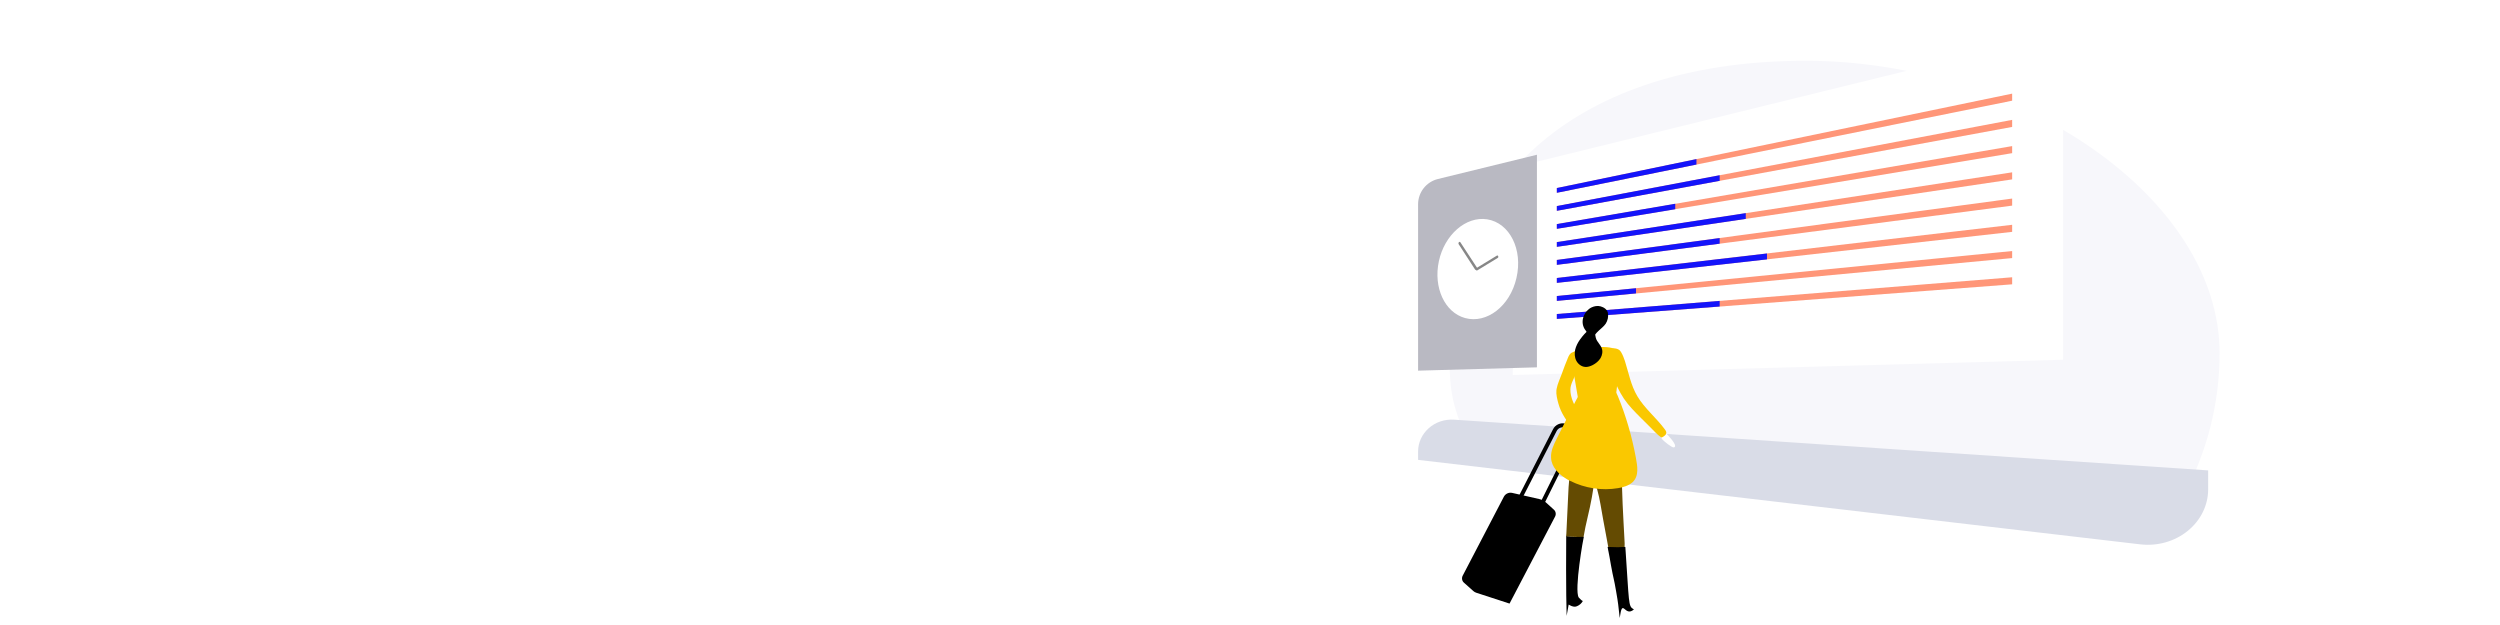 <svg fill="none" height="360" viewBox="0 0 1440 360" width="1440" xmlns="http://www.w3.org/2000/svg" xmlns:xlink="http://www.w3.org/1999/xlink"><filter id="a" color-interpolation-filters="sRGB" filterUnits="userSpaceOnUse" height="291.843" width="417.011" x="821.316" y="-25.84"><feFlood flood-opacity="0" result="BackgroundImageFix"/><feColorMatrix in="SourceAlpha" type="matrix" values="0 0 0 0 0 0 0 0 0 0 0 0 0 0 0 0 0 0 127 0"/><feOffset dy="4"/><feGaussianBlur stdDeviation="25"/><feColorMatrix type="matrix" values="0 0 0 0 0.039 0 0 0 0 0.039 0 0 0 0 0.51 0 0 0 0.07 0"/><feBlend in2="BackgroundImageFix" mode="normal" result="effect1_dropShadow"/><feBlend in="SourceGraphic" in2="effect1_dropShadow" mode="normal" result="shape"/></filter><filter id="b" color-interpolation-filters="sRGB" filterUnits="userSpaceOnUse" height="39.899" width="29.47" x="906.431" y="172.892"><feFlood flood-opacity="0" result="BackgroundImageFix"/><feColorMatrix in="SourceAlpha" type="matrix" values="0 0 0 0 0 0 0 0 0 0 0 0 0 0 0 0 0 0 127 0"/><feOffset dy="4"/><feGaussianBlur stdDeviation="4.5"/><feColorMatrix type="matrix" values="0 0 0 0 0.039 0 0 0 0 0.039 0 0 0 0 0.51 0 0 0 0.1 0"/><feBlend in2="BackgroundImageFix" mode="normal" result="effect1_dropShadow"/><feBlend in="SourceGraphic" in2="effect1_dropShadow" mode="normal" result="shape"/></filter><clipPath id="c"><path d="m0 0h1440v360h-1440z"/></clipPath><g clip-path="url(#c)"><path d="m1257.68 285.699c13.35-24.961 20.81-52.814 20.81-82.239 0-89.794-115.95-168.46-238.49-168.46s-205.148 61.134-205.148 168.46c0 23.578 2.092 30.758 10.85 51.632z" fill="#f7f7fb"/><g filter="url(#a)"><path d="m1188.33 203.203-317.014 8.8v-119.467l292.244-71.789c12.6-3.096 24.77 6.445 24.77 19.422z" fill="#fff"/></g><path d="m885.273 211.588-68.454 1.91v-95.827c0-6.91 4.72-12.925 11.431-14.569l57.023-13.97z" fill="#b9b9c2"/><path d="m835.096 151.482-.167.498-5.233-.996.083-.582z" fill="#fff"/><path d="m855.117 135.043-.416-.083 1.496-7.306.498.083z" fill="#fff"/><path d="m845.48 174.977.415.083-1.495 7.056-.415-.166z" fill="#fff"/><path d="m866.332 159.119.166-.581 6.064 1.162-.166.582z" fill="#fff"/><path d="m843.902 183.195c-11.797-3.237-18.36-17.683-15.12-32.71 3.24-15.193 15.535-26.069 27.83-24.159 12.959 2.075 20.685 17.351 16.864 33.79-3.738 16.355-17.196 26.483-29.574 23.079z" fill="#fff"/><path d="m866.664 147.995c0-.166.083-.332.166-.415l5.566-2.574c.166-.083.249 0 .332.166 0 .166-.083.332-.166.415l-5.566 2.574c-.166.083-.332 0-.332-.166z" fill="#fff"/><path d="m850.547 155.301c-.249.332-.664.249-.913-.083l-9.471-14.612c-.166-.332-.166-.747.166-1.079.249-.332.665-.249.831 0l9.554 14.611c.166.332.083.831-.167 1.163z" fill="#878787"/><path d="m850.215 155.466-.083-.166c-.083-.332 0-.747.333-.913l11.713-7.14c.332-.166.665-.083.748.249l.083.166c.083.332 0 .747-.333.913l-11.713 7.14c-.332.249-.665.083-.748-.249z" fill="#878787"/><path d="m862.344 139.277c-.083-.083-.083-.249 0-.415l3.988-5.479c.083-.166.249-.166.332-.083s.083.249 0 .415l-3.988 5.479c-.083.166-.249.166-.332.083z" fill="#fff"/><path d="m846.394 136.206c-.083.083-.249 0-.249-.167l-1.33-6.143c0-.166 0-.332.167-.415.083-.083.249 0 .249.166l1.329 6.143c.083.166 0 .333-.166.416z" fill="#fff"/><path d="m839.166 142.349c-.083.083-.249.166-.332.083l-3.572-3.985c-.083-.083-.083-.249 0-.416.083-.083.249-.166.332-.083l3.572 3.985c.084.167.084.333 0 .416z" fill="#fff"/><path d="m834.846 161.859c0 .166 0 .332-.166.332l-4.818 2.242c-.083.083-.249 0-.249-.166s0-.332.166-.332l4.818-2.242c.083 0 .166.083.249.166z" fill="#fff"/><path d="m838.668 170.41c.083.083.083.249 0 .415l-3.572 4.982c-.083.083-.249.166-.333 0-.083-.083-.083-.249 0-.415l3.573-4.982c.083-.083.249-.166.332 0z" fill="#fff"/><path d="m854.12 174.395c.166-.083.249 0 .249.166l1.412 6.31c0 .166 0 .332-.166.332-.166.083-.249 0-.249-.166l-1.412-6.31c0-.083.083-.249.166-.332z" fill="#fff"/><path d="m861.763 168.501c.083-.083.249-.166.332 0l3.987 4.4c.083.083.083.332 0 .415s-.249.166-.332 0l-3.987-4.4c-.084-.083-.084-.249 0-.415z" fill="#fff"/><g fill="#ff9678"><path d="m1159 73.109-262.263 48.318v-2.739l262.263-49.647z"/><path d="m1159 88.218-262.263 43.587v-2.74l262.263-44.915z"/><path d="m1159 103.329-262.263 38.854v-2.74l262.263-40.182z"/><path d="m1159 118.438-262.263 34.122v-2.823l262.263-35.367z"/><path d="m1159 133.548-262.263 29.39v-2.823l262.263-30.635z"/><path d="m1159 148.658-262.263 24.657v-2.822l262.263-25.903z"/><path d="m1159 57.999-262.263 53.05v-2.74l262.263-54.378z"/><path d="m1159 163.768-262.263 19.925v-2.822l262.263-21.171z"/></g><path d="m990.528 104.159-93.791 17.268v-2.74l93.791-17.766z" fill="#1414fa"/><path d="m964.941 120.514-68.204 11.291v-2.74l68.204-11.706z" fill="#1414fa"/><path d="m1005.56 126.077-108.823 16.106v-2.74l108.823-16.687z" fill="#1414fa"/><path d="m990.528 140.356-93.791 12.204v-2.823l93.791-12.619z" fill="#1414fa"/><path d="m1017.78 149.406-121.043 13.532v-2.822l121.043-14.114z" fill="#1414fa"/><path d="m942.345 168.999-45.608 4.317v-2.823l45.608-4.483z" fill="#1414fa"/><path d="m977.153 94.778-80.416 16.272v-2.74l80.416-16.687z" fill="#1414fa"/><path d="m990.528 176.553-93.791 7.14v-2.823l93.791-7.555z" fill="#1414fa"/><path d="m1271.9 281.827c0 9.215-4.32 17.932-11.8 23.993-7.47 6.06-17.44 8.883-27.33 7.721l-415.951-48.651v-4.815c0-5.147 2.243-9.962 6.148-13.449 3.904-3.487 9.138-5.231 14.538-4.898l434.395 29.223z" fill="#d9dce7"/><path d="m964.609 257.501c-.498.415-1.246.083-1.827-.249-1.496-.913-2.908-1.909-4.154-3.072-.582-.498-1.08-.996-1.495-1.577-1.08-1.91.997-4.566 2.741-2.823.914.996 6.231 6.393 4.735 7.721z" fill="#fff"/><path d="m874.972 288.053 20.602-40.265c1.08-2.158 3.489-3.238 5.815-2.657l8.225 1.91-22.098 44.499" stroke="#000" stroke-miterlimit="10" stroke-width="2.315"/><path d="m917.755 260.075c-1.246-1.993-3.074-3.819-5.649-3.404-2.493.498-3.656 2.656-4.154 4.898-.582 2.408-1.745 4.566-2.492 6.891-1.662 5.23-1.911 10.793-2.16 16.272-.332 7.555-.748 15.11-1.08 22.665 0 .581-.083 1.162-.166 1.743l10.052.249c1.246-7.721 3.489-15.276 4.818-22.997 1.163-6.558 1.994-13.117 2.409-19.759.166-2.573-.083-4.068-1.412-6.226 0-.083-.083-.166-.166-.332z" fill="#644b02"/><path d="m896.654 223.795c-.083.333-.083.582-.166.914-.25 2.407.498 5.479 1.163 7.804.747 2.739 1.993 5.396 3.489 7.804 2.99 4.815 6.978 8.634 10.882 12.453-.249-5.396-1.412-10.71-3.406-15.525-1.744-4.151-4.153-8.219-4.07-12.868 0-2.906 1.827-5.895 2.907-8.552 1.163-2.822 3.074-6.807 2.409-9.879-.415-1.91-2.492-3.653-4.319-2.906-1.246.498-1.911 1.827-2.41 3.072-1.246 3.072-2.492 6.144-3.572 9.298-.914 2.574-2.409 5.646-2.907 8.385z" fill="#fac800"/><path d="m927.558 319.85c.166.415.415.747.747 1.08 1.911 1.909 4.819.083 6.065-1.661 1.744-2.491 1.495-5.396 1.329-8.302-.249-3.653-.415-7.223-.582-10.876-.332-6.475-.664-12.951-.83-19.427-.166-5.894-.416-15.857-7.643-17.932-3.323-.914-5.981 1.992-6.978 4.815-.499 1.245-.333 2.408-.997 3.653-.499.913-.997 1.411-.997 2.49 0 2.657 1.661 5.729 2.326 8.303 1.578 5.562 2.326 11.456 3.406 17.185 1.08 5.977 2.243 11.955 3.323 17.933.249.996.415 1.909.831 2.739z" fill="#644b02"/><g filter="url(#b)"><path d="m917.007 182.699c.582-1.909 2.409-4.151 4.403-4.732 2.16-.581 4.071 2.325 4.486 4.068.249 1.079.665 2.242.831 3.321.166 1.162.249 2.325.083 3.487-.083.83-.166 2.242-.831 2.823-.664.581-1.661.581-2.409 1.245-.914.83-1.08 2.242-1.329 3.487-.166.913-.416 1.992-1.08 2.657-.914.996-2.16.747-3.406.581-.582-.083-1.163-.166-1.496-.581-.249-.333-.332-.831-.332-1.246-.166-1.909-.249-3.902-.415-5.811-.083-1.744-.249-3.487.415-5.065.665-1.411.665-2.822 1.08-4.234z" fill="#fff"/></g><path d="m914.266 191.666c-.582-.747-1.08-1.494-1.578-2.242-1.33-2.324-1.413-4.732-.499-7.305.831-2.159 2.492-4.068 4.569-5.065 1.579-.747 3.489-1.079 5.234-.581 1.827.498 3.821 1.827 4.154 3.736.415 2.159-.084 4.4-1.247 6.227-1.08 1.577-2.658 2.739-4.07 4.068-1.412 1.328-2.825 2.822-3.157 4.649 0-.166-1.329-1.245-1.495-1.411-.499-.499-.997-1.08-1.413-1.578-.249-.166-.415-.332-.498-.498z" fill="#000"/><path d="m909.032 201.795c-1.662.332-3.157.581-3.739 2.491-.415 1.328-.166 2.74.084 4.151 1.246 7.472 2.575 15.027 3.821 22.499.914 5.479 4.154 14.611 10.966 14.86 3.24.166 6.23-2.241 7.726-5.064 1.578-2.823 1.993-6.143 2.409-9.381 1.08-8.551 2.409-17.02 2.16-25.654-.166-5.147-4.237-5.645-8.557-5.811-4.818-.249-10.135.913-14.87 1.909z" fill="#fac800"/><path d="m902.553 276.016c.581.332 1.246.747 1.91.996 8.474 4.234 18.277 5.728 27.581 4.151 2.991-.498 6.064-1.412 8.307-3.404 3.905-3.57 2.742-9.548 1.911-14.114-2.243-12.204-5.732-24.242-10.467-35.699-3.572-8.551-13.209-10.71-19.523-3.985-2.575 2.74-4.236 6.061-5.898 9.382-3.24 6.475-6.48 12.868-9.72 19.344-1.744 3.486-3.489 7.139-3.239 10.958.166 5.314 4.402 9.548 9.138 12.371z" fill="#fac800"/><path d="m932.625 201.545c.582.415.914.996 1.246 1.494.914 1.578 1.496 3.238 2.077 4.899 2.16 6.807 3.406 13.947 7.144 20.257 4.154 7.057 11.049 12.536 15.951 19.261.332.498.747 1.079.747 1.66.083 1.328-1.329 2.242-2.658 2.906-1.412-.747-2.492-1.827-3.572-2.906-2.742-2.74-5.483-5.562-8.308-8.302-3.572-3.57-7.144-7.14-9.885-11.208-2.659-3.985-4.57-8.302-6.397-12.536-.914-2.242-1.911-4.4-2.409-6.725-.582-2.324-1.246-6.226-.083-8.385.997-1.826 4.569-1.577 6.147-.415z" fill="#fac800"/><path d="m940.767 350.818c-2.908-1.744-2.326-3.238-4.569-35.783 0-.083-3.988.167-4.237.167-1.994 0-3.988-.083-5.982-.167.333 1.91.748 3.819 1.08 5.646.582 3.155 1.08 6.393 1.745 9.547.748 3.985.748 2.657 2.077 10.378 1.329 7.555 1.163 7.472 2.077 15.359 1.661-12.37 2.741 0 8.224-4.981-.083 0-.249-.083-.415-.166z" fill="#000"/><path d="m909.531 344.342c-.083-.083-.166-.166-.166-.166-2.742-4.068 2.741-34.952 2.907-34.952-3.323.083-6.812.249-10.135-.332-.083 0-.166 35.201.249 45.827.416-2.158.748-4.317 1.163-6.475.831.415 1.579.913 2.493 1.079.83.249 1.495.166 2.326-.166 1.412-.581 2.658-1.661 3.406-3.072-.249.332-1.745-1.162-2.243-1.743z" fill="#000"/><path d="m921.66 198.806c.332.498.665 1.079.914 1.66.748 1.91.332 4.068-.665 5.812-1.08 1.743-2.741 3.072-4.486 3.985-1.329.664-2.907 1.245-4.403 1.079-2.16-.166-4.07-1.66-5.067-3.57-.997-1.909-1.08-4.234-.665-6.309.499-2.076 1.496-4.068 2.742-5.812.913-1.328 6.479-8.634 7.975-5.645.664 1.328.83 2.989 1.163 4.483.332 1.411 1.08 2.325 1.91 3.487.167.249.333.498.582.83z" fill="#000"/><path d="m890.506 289.465c-1.08-.996-2.409-1.661-3.821-1.993l-15.701-3.57c-1.911-.415-3.821.498-4.735 2.159l-23.76 45.579c-.664 1.328-.415 2.988.748 3.985l5.4 4.815c.498.415 1.08.83 1.745.996l19.107 6.227 26.251-50.145c.665-1.329.415-2.989-.748-3.985z" fill="#000"/></g></svg>